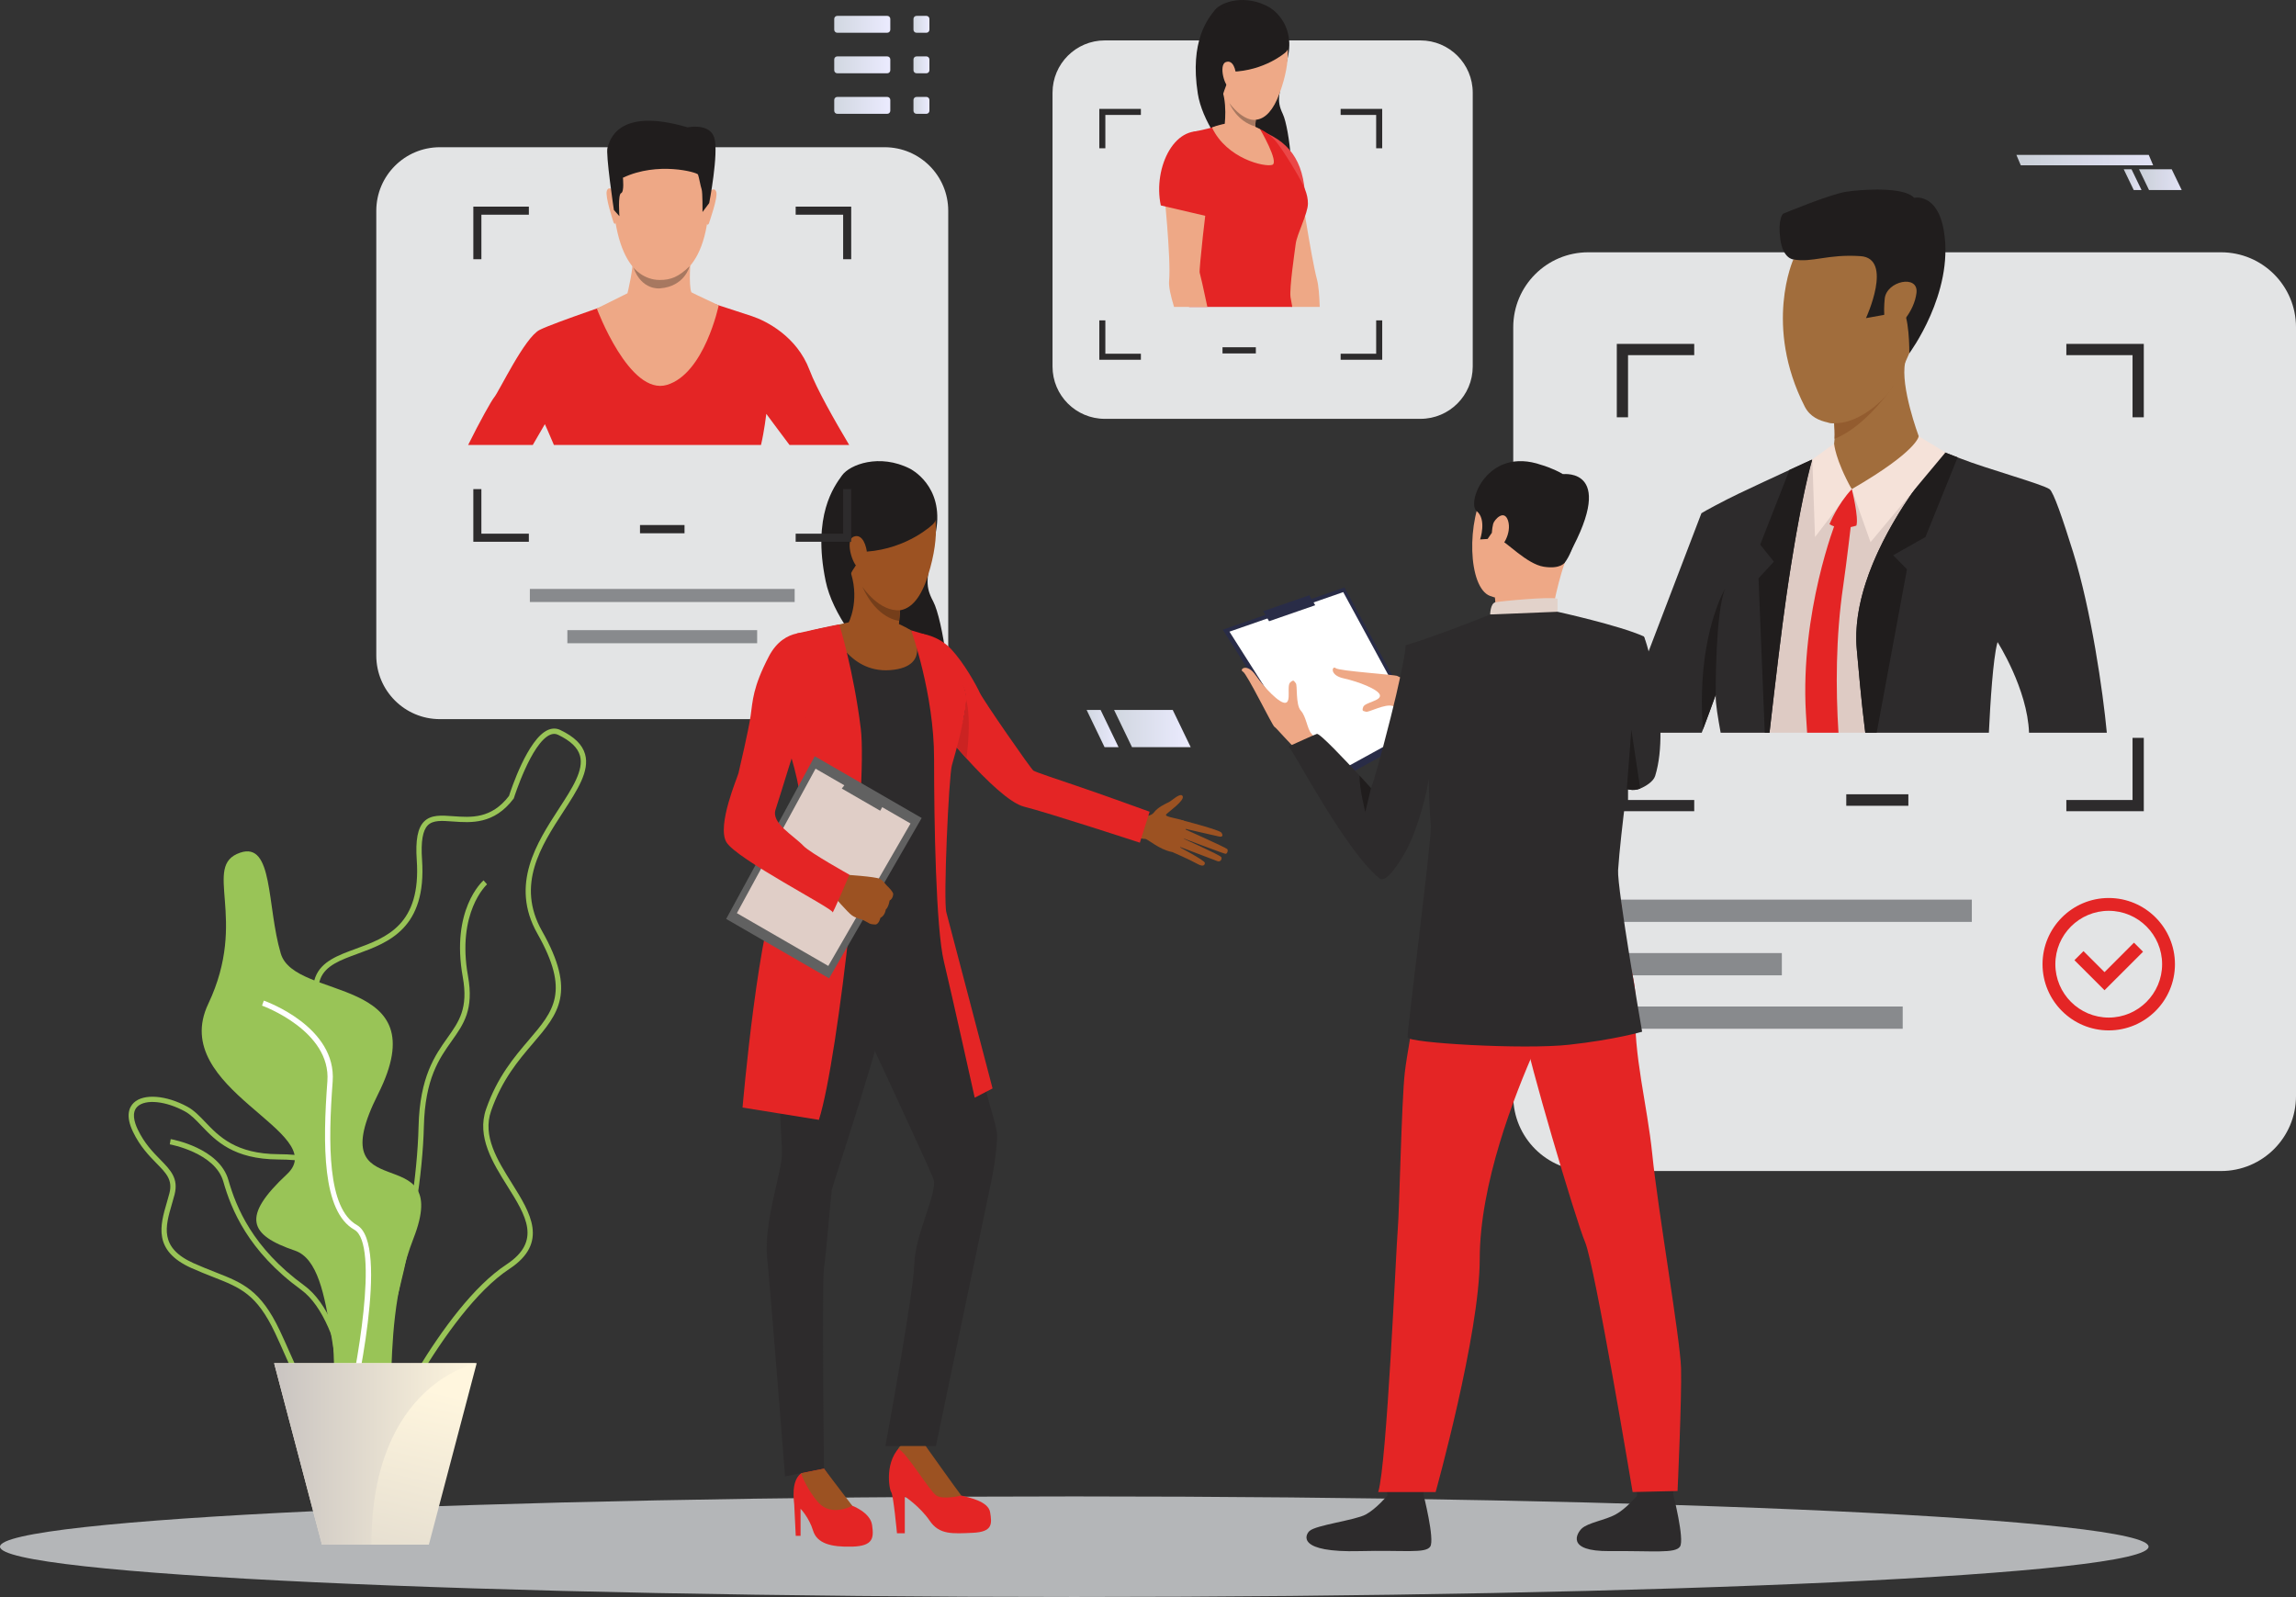 <?xml version="1.0" encoding="utf-8"?>
<!-- Generator: Adobe Illustrator 16.0.0, SVG Export Plug-In . SVG Version: 6.00 Build 0)  -->
<!DOCTYPE svg PUBLIC "-//W3C//DTD SVG 1.1//EN" "http://www.w3.org/Graphics/SVG/1.1/DTD/svg11.dtd">
<svg version="1.1" id="Layer_1" xmlns="http://www.w3.org/2000/svg" xmlns:xlink="http://www.w3.org/1999/xlink" x="0px" y="0px"
	 width="235.772px" height="164px" viewBox="0 0 235.772 164" enable-background="new 0 0 235.772 164" xml:space="preserve">
<rect x="0" y="0" width="235.772" height="164" fill="#333333" stroke="none"/>
<g>
	<g>
		<defs>
			<rect id="SVGID_1_" width="235.772" height="164"/>
		</defs>
		<clipPath id="SVGID_2_">
			<use xlink:href="#SVGID_1_"  overflow="visible"/>
		</clipPath>
		<g clip-path="url(#SVGID_2_)">
			<defs>
				<rect id="SVGID_3_" width="235.772" height="164"/>
			</defs>
			<clipPath id="SVGID_4_">
				<use xlink:href="#SVGID_3_"  overflow="visible"/>
			</clipPath>
			<path clip-path="url(#SVGID_4_)" fill="#E3E4E5" d="M90.839,73.852H45.173c-3.608,0-6.533-2.925-6.533-6.533V21.652
				c0-3.607,2.925-6.533,6.533-6.533h45.666c3.608,0,6.533,2.926,6.533,6.533v45.666C97.372,70.927,94.448,73.852,90.839,73.852"/>
			<rect x="54.411" y="60.48" clip-path="url(#SVGID_4_)" fill="#888A8D" width="27.191" height="1.343"/>
			<rect x="58.262" y="64.713" clip-path="url(#SVGID_4_)" fill="#888A8D" width="19.489" height="1.344"/>
			<path clip-path="url(#SVGID_4_)" fill="#E3E4E5" d="M228.077,120.257h-64.989c-4.251,0-7.696-3.445-7.696-7.695V33.604
				c0-4.25,3.445-7.695,7.696-7.695h64.989c4.25,0,7.695,3.445,7.695,7.695v78.958C235.772,116.812,232.327,120.257,228.077,120.257
				"/>
			<rect x="189.59" y="81.568" clip-path="url(#SVGID_4_)" fill="#2D2B2C" width="6.376" height="1.181"/>
			<rect x="165.387" y="92.387" clip-path="url(#SVGID_4_)" fill="#888A8D" width="37.097" height="2.286"/>
			<rect x="165.387" y="103.362" clip-path="url(#SVGID_4_)" fill="#888A8D" width="29.998" height="2.286"/>
			<rect x="165.387" y="97.875" clip-path="url(#SVGID_4_)" fill="#888A8D" width="17.587" height="2.285"/>
			<path clip-path="url(#SVGID_4_)" fill="#2D2B2C" d="M212.189,35.316v1.154h6.798v6.381h1.155v-7.535H212.189z M166.026,42.852
				h1.154v-6.381h6.798v-1.154h-7.952V42.852z M218.987,75.771v6.383h-6.798v1.154h7.953v-7.537H218.987z M167.18,75.771h-1.154
				v7.537h7.952v-1.154h-6.798V75.771z"/>
			<path clip-path="url(#SVGID_4_)" fill="#E42525" d="M216.542,105.816c-3.748,0-6.798-3.05-6.798-6.798
				c0-3.75,3.05-6.799,6.798-6.799c3.749,0,6.799,3.049,6.799,6.799C223.341,102.767,220.292,105.816,216.542,105.816
				 M216.542,93.535c-3.023,0-5.482,2.459-5.482,5.483c0,3.022,2.459,5.481,5.482,5.481s5.482-2.459,5.482-5.481
				C222.025,95.994,219.566,93.535,216.542,93.535"/>
			<polygon clip-path="url(#SVGID_4_)" fill="#E42525" points="216.109,101.693 213.02,98.605 213.951,97.675 216.109,99.833 
				219.134,96.807 220.065,97.737 			"/>
			<path clip-path="url(#SVGID_4_)" fill="#B4B6B8" d="M220.631,158.837c0,2.853-49.391,5.164-110.315,5.164
				C49.39,164.001,0,161.689,0,158.837c0-2.852,49.39-5.163,110.315-5.163C171.241,153.674,220.631,155.985,220.631,158.837"/>
			<rect x="50.458" y="17.315" clip-path="url(#SVGID_4_)" fill="#E3E4E5" width="39.587" height="33.966"/>
			<path clip-path="url(#SVGID_4_)" fill="#E42525" d="M83.127,37.992c-1.303-3.448-4.436-5.032-5.915-5.525
				c-0.526-0.175-1.467-0.482-2.458-0.803c-1.786-0.576-3.737-1.205-3.737-1.205h-6.161c0,0-2.133,0.716-4.401,1.51
				c0,0.002-0.002,0.002-0.002,0.002c-2.088,0.733-4.288,1.531-5.03,1.904c-1.549,0.773-4.154,6.302-4.681,6.936
				c-0.272,0.326-1.48,2.479-2.67,4.885h6.638c0.701-1.205,1.241-2.139,1.241-2.139s0.42,0.92,0.929,2.139h21.265
				c0.336-1.414,0.546-3.196,0.546-3.196s1.139,1.548,2.382,3.196h6.128C85.711,43.194,83.862,39.939,83.127,37.992"/>
			<path clip-path="url(#SVGID_4_)" fill="#EEA886" d="M68.672,13.529c0,0,4.817,0.758,4.084,8.296
				c-0.734,7.538-4.985,6.92-5.27,6.912c-0.284-0.007-4.269,0.138-4.58-9.065C62.907,19.672,62.771,12.867,68.672,13.529"/>
			<path clip-path="url(#SVGID_4_)" fill="#EEA886" d="M72.83,19.696c0,0,0.528-0.563,0.721,0.007
				c0.194,0.57-0.72,3.115-0.752,3.234c0,0-0.096,0.221-0.223,0.099S72.83,19.696,72.83,19.696"/>
			<path clip-path="url(#SVGID_4_)" fill="#EEA886" d="M63.037,19.601c0,0-0.516-0.573-0.721-0.007
				c-0.205,0.566,0.651,3.127,0.69,3.248c0,0,0.092,0.223,0.221,0.104S63.037,19.601,63.037,19.601"/>
			<path clip-path="url(#SVGID_4_)" fill="#201D1D" d="M72.828,20.852l-0.689,0.923c0,0,0.019-2.022-0.091-2.339
				c-0.111-0.316-0.28-1.285-0.373-1.514c-0.092-0.229-4.137-1.361-7.709,0.331c0,0,0.157,1.454-0.185,1.583
				c-0.342,0.13-0.175,2.367-0.175,2.367l-0.567-0.639c0,0-0.868-5.8-0.654-6.404c0.214-0.604,0.898-4.238,8.227-2.081
				c0,0,2.285-0.483,2.744,1.094C73.813,15.75,72.828,20.852,72.828,20.852"/>
			<path clip-path="url(#SVGID_4_)" fill="#EEA886" d="M71.616,30.324c-0.002-0.008-0.618-0.305-0.618-0.305
				c-0.3-0.67-0.077-3.502-0.077-3.502s-6.136-1.562-5.961-0.368c0.175,1.194-0.528,3.969-0.528,3.969l-3.148,1.563
				c0,0,3.354,9.005,7.208,7.844c3.855-1.162,5.31-8.168,5.31-8.168L71.616,30.324z"/>
			<path clip-path="url(#SVGID_4_)" fill="#A77860" d="M65.048,27.477c0,0,0.989,1.275,2.705,1.275c1.129,0,1.939-0.316,3.063-1.412
				c0,0-0.487,2.082-3.056,2.275C67.76,29.615,65.897,29.852,65.048,27.477"/>
			<path clip-path="url(#SVGID_4_)" fill="#201D1D" d="M93.446,48.133c0,0,3.54,1.73,2.665,6.441
				c-0.875,4.712-1.263,5.346-0.283,7.188c0.979,1.84,2.134,9.693,1.253,11.181c-0.881,1.488-10.907-6.54-12.297-13.276
				c-1.39-6.736,0.881-9.732,1.684-10.848C87.27,47.701,90.32,46.547,93.446,48.133"/>
			<path clip-path="url(#SVGID_4_)" fill="#E42525" d="M92.11,157.461h0.802v-3.784c0,0,1.574,1.049,2.562,2.5
				c0.987,1.45,2.345,1.326,4.413,1.234c2.067-0.093,1.975-0.926,1.79-2.099c-0.185-1.173-2.284-1.543-2.963-1.729
				c-0.679-0.185-2.22-2.84-2.715-3.486c-0.676-0.882-1.034-1.729-1.034-1.729s-0.386-1.573-2.299,0
				c-1.913,1.574-1.357,4.599-1.142,4.876S92.11,157.461,92.11,157.461"/>
			<path clip-path="url(#SVGID_4_)" fill="#9C5222" d="M96.152,153.584c0.709,0.463,2.562,0,2.562,0
				c-0.525-0.679-3.75-5.215-3.75-5.215c-1.959-1.142-2.734,0.43-2.734,0.43C93.03,149.043,95.442,153.121,96.152,153.584"/>
			<path clip-path="url(#SVGID_4_)" fill="#9C5222" d="M116.785,83.778c0,0,1.285,0.246,1.723-0.357
				c0.373-0.514,1.227-0.907,1.489-1.029c0.351-0.163,1.242-1.064,1.452-0.623c0.209,0.44-1.398,1.556-1.688,1.857
				c-0.29,0.301,1.576,0.435,1.898,0.728s-0.074,3.372-1.345,3.132c-1.271-0.239-2.469-1.334-2.701-1.332
				c-0.231,0.002-0.931-0.138-0.931-0.138L116.785,83.778z"/>
			<path clip-path="url(#SVGID_4_)" fill="#9C5222" d="M121.376,84.228c0,0,3.84,0.992,4.041,1.272s0.135,0.485-0.229,0.407
				c-0.363-0.077-3.738-0.851-3.738-0.851s4.348,1.938,4.563,2.132c0.126,0.113,0.021,0.518-0.177,0.494
				c-0.198-0.023-4.617-1.698-4.617-1.698s4.056,1.816,4.187,2.032c0.115,0.189-0.073,0.536-0.384,0.422
				c-0.31-0.114-4.171-1.588-4.171-1.588s2.87,1.508,2.873,1.756c0.002,0.151-0.071,0.506-0.8,0.093
				c-0.729-0.412-2.548-1.204-2.548-1.204L121.376,84.228z"/>
			<path clip-path="url(#SVGID_4_)" fill="#E42525" d="M81.714,157.719h0.494v-2.777c0,0,0.878,0.904,1.279,2.23
				c0.401,1.328,1.837,1.721,4.028,1.659s2.222-0.927,2.037-2.223s-2.037-1.975-2.037-1.975c-0.833-0.741-2.901-3.812-2.901-3.812
				s-1.327-0.354-2.368,0.486c-1.041,0.841-0.717,2.738-0.687,3.232C81.59,155.034,81.714,157.719,81.714,157.719"/>
			<path clip-path="url(#SVGID_4_)" fill="#2D2B2C" d="M83.226,91.56c0,0-2.61,3.395-3.319,7.421
				c-0.708,4.027,0.418,17.543,0.388,19.533c-0.031,1.99-1.882,6.943-1.512,10.693c0.371,3.749,1.832,22.409,1.832,22.409l4-0.794
				c0,0-0.231-19.024,0-20.598c0.232-1.574,0.696-7.311,0.789-7.958c0.093-0.648,5.877-17.665,5.877-20.567
				C91.28,98.795,89.521,86.822,83.226,91.56"/>
			<path clip-path="url(#SVGID_4_)" fill="#2D2B2C" d="M96.34,92.886c0,0,4.29,16.37,4.799,18.639
				c0.509,2.268,1.247,4.139,1.247,5.102c0,2.234-0.831,5.822-0.831,5.822l-5.447,26.051h-5.188c0,0,2.89-15.629,2.968-18.685
				c0.078-3.063,2.435-7.413,1.973-8.708c-0.463-1.297-7.453-16.247-7.453-16.247S83.118,88.134,96.34,92.886"/>
			<path clip-path="url(#SVGID_4_)" fill="#9C5222" d="M87.515,154.633l-2.901-3.811l-2.368,0.486c0,0,0.637,1.705,1.788,2.988
				C85.398,155.817,87.515,154.633,87.515,154.633"/>
			<path clip-path="url(#SVGID_4_)" fill="#E42525" d="M94.569,65.066c0,0,1.769,0.167,3.105,1.599
				c1.336,1.433,2.59,3.715,2.94,4.479c0.351,0.764,5.256,7.84,5.51,7.999c0.255,0.158,2.721,0.982,4.354,1.533
				c2.521,0.848,7.576,2.685,7.576,2.685l-1.004,3.179c0,0-9.504-3.11-11.884-3.697c-2.91-0.716-9.611-9.313-9.611-9.313
				S90.56,67.676,94.569,65.066"/>
			<path clip-path="url(#SVGID_4_)" fill="#2D2B2C" d="M91.483,63.826c0,0,2.291,1.082,3.086,1.24
				c0.796,0.159,3.881,4.168,4.422,5.631c0.541,1.465,0,3.659-1.113,6.236s-0.064,3.437-0.573,6.013
				c-0.509,2.577-0.345,12.218-0.25,13.65c0.095,1.431-14.892,3.602-17.851,0.993c0,0,2.003-8.689,4.375-11.169
				c0.513-0.536,0.458-4.11,0.108-5.001c-0.35-0.891-4.295-7.541-4.295-7.541s-0.29-6.744,1.432-8.08
				c1.496-1.162,5.571-1.576,6.303-1.83C87.859,63.715,89.988,63.604,91.483,63.826"/>
			<path clip-path="url(#SVGID_4_)" fill="#9C5222" d="M92.577,61.183c0,0-0.068,0.631-0.147,1.483
				c-0.03,0.337-0.063,0.709-0.094,1.09c-0.091,1.143-0.165,2.369-0.12,2.998c0,0-2.381,2.385-5.088-2.784
				c0,0,1.139-2.132,0.281-5.034C86.552,56.031,92.577,61.183,92.577,61.183"/>
			<path clip-path="url(#SVGID_4_)" fill="#CB2322" d="M99.239,77.885c0,0,0.573-3.813-0.037-6.129c0,0,0,1.992-1.092,4.822
				L99.239,77.885z"/>
			<path clip-path="url(#SVGID_4_)" fill="#9C5222" d="M85.298,64.336c0,0,1.638,4.836,6.133,4.48
				c4.495-0.355,2.131-4.084,2.131-4.084s-1.121-0.643-1.436-0.703c-0.315-0.061-4.97-0.119-4.97-0.119L85.298,64.336z"/>
			<path clip-path="url(#SVGID_4_)" fill="#E42525" d="M93.563,64.732c0,0,2.355,6.514,2.355,13.152
				c0,6.638,0.189,17.451,1.011,20.865c0.822,3.415,3.162,13.976,3.162,13.976l1.833-0.948c0,0-4.41-16.854-4.742-18.07
				c-0.333-1.215,0.253-14.054,0.569-15.129c0.316-1.075,1.661-5.86,1.452-7.188c-0.264-1.673-1.829-4.149-4.359-6.278
				L93.563,64.732z"/>
			<path clip-path="url(#SVGID_4_)" fill="#E42525" d="M86.187,64.133c0,0,1.463,4.686,2.205,10.688
				c0.741,6.001-2.276,33.858-4.3,40.182l-7.841-1.265c0,0,1.688-19.69,3.979-23.274c2.292-3.583,3.02-6.754,0.547-14.232
				c-2.474-7.48,1.084-11.184,1.084-11.184S85.5,64.21,86.187,64.133"/>
			<polygon clip-path="url(#SVGID_4_)" fill="#616161" points="94.646,84.004 85.139,100.472 74.569,94.369 83.664,77.663 			"/>
			<polygon clip-path="url(#SVGID_4_)" fill="#E0CEC7" points="93.5,84.57 85.057,99.196 75.669,93.776 83.747,78.939 			"/>
			<polygon clip-path="url(#SVGID_4_)" fill="#616161" points="90.385,83.257 90.978,82.23 87.183,80.039 86.442,80.98 			"/>
			<path clip-path="url(#SVGID_4_)" fill="#9C5222" d="M89.932,94.941c0,0-0.432,0.002-0.622-0.09c0,0-0.332-0.193-0.577-0.315
				c-0.077-0.039-0.146-0.07-0.192-0.086c-0.194-0.067-0.64-0.157-1.06-0.449c-0.42-0.291-1.909-2.015-1.909-2.015l0.703-1.069
				l0.516-1.095c0,0,3.126,0.201,3.549,0.428c0.042,0.022,0.081,0.046,0.117,0.071c0.339,0.227,0.497,0.538,0.662,0.676
				c0.061,0.052,0.624,0.604,0.604,0.839c-0.027,0.325-0.178,0.541-0.375,0.648c0,0-0.081,0.636-0.394,0.933
				c0,0-0.056,0.589-0.551,0.847C90.403,94.264,90.28,94.855,89.932,94.941"/>
			<path clip-path="url(#SVGID_4_)" fill="#E42525" d="M83.489,65.066c0,0-2.887-0.826-4.542,2.354
				c-1.654,3.182-1.646,4.539-1.867,6.093c-0.208,1.467-1.151,5.472-1.247,5.885c-0.095,0.414-2.23,5.347-1.251,7.07
				c0.984,1.732,10.978,6.832,10.914,7.215c-0.064,0.382,1.73-3.856,1.73-3.856s-4.044-2.254-4.706-2.947
				c-1.076-1.128-3.345-2.342-2.878-3.741c0.547-1.642,2.193-7.184,2.574-7.995C82.599,74.332,85.923,66.101,83.489,65.066"/>
			<path clip-path="url(#SVGID_4_)" fill="#9C5222" d="M92.932,48.654c0,0,5.14,1.615,2.35,10.486
				c-2.791,8.871-9.811-1.027-9.076-6.433C86.94,47.304,92.932,48.654,92.932,48.654"/>
			<path clip-path="url(#SVGID_4_)" fill="#201D1D" d="M95.808,53.83c0,0-2.555,2.507-6.829,2.82c0,0-1.642,1.926-1.769,2.682
				c0,0-3.813-6.5,0.875-10.396S97.531,52.225,95.808,53.83"/>
			<path clip-path="url(#SVGID_4_)" fill="#9C5222" d="M89.03,56.827c-0.033-0.646-0.431-2.115-1.39-1.704
				c-0.959,0.412,0.059,3.403,0.695,3.219C88.335,58.342,89.109,58.354,89.03,56.827"/>
			<path clip-path="url(#SVGID_4_)" fill="#753E1A" d="M92.429,62.666c-0.03,0.337-0.063,0.709-0.094,1.09
				c0,0-2.269-0.135-3.785-3.51C88.649,60.395,90.311,62.836,92.429,62.666"/>
			<path clip-path="url(#SVGID_4_)" fill="#99C457" d="M36.144,143.786c3.296-2.318,7.153-18.471,7.383-28.093
				c0.118-4.929,1.575-6.981,2.86-8.793c1.229-1.731,2.29-3.228,1.672-6.661c-1.181-6.562,1.924-9.395,1.956-9.422l-0.36-0.41
				c-0.138,0.121-3.373,3.042-2.133,9.929c0.578,3.208-0.375,4.551-1.58,6.249c-1.265,1.782-2.838,4.001-2.96,9.096
				c-0.247,10.325-4.19,25.576-7.152,27.659L36.144,143.786z"/>
			<path clip-path="url(#SVGID_4_)" fill="#99C457" d="M29.235,139.074c-0.311-0.705-0.633-1.435-0.997-2.204
				c-1.883-3.974-3.551-4.629-6.314-5.713c-0.676-0.265-1.44-0.566-2.281-0.942c-3.958-1.779-3.192-4.401-2.515-6.714
				c0.094-0.324,0.189-0.646,0.271-0.966c0.348-1.36-0.321-2.042-1.333-3.075c-0.752-0.768-1.689-1.724-2.411-3.232
				c-0.79-1.652-0.387-2.537,0.09-2.989c1.004-0.952,3.319-0.776,5.505,0.417c0.679,0.371,1.238,0.956,1.831,1.576
				c1.393,1.459,3.127,3.275,7.514,3.296c2.501,0.012,3.871,0.357,4.581,1.154c0.805,0.905,0.654,2.259,0.443,4.134
				c-0.073,0.648-0.155,1.383-0.205,2.178c-0.298,4.737,2.498,8.155,2.526,8.188c1.671,1.99,3.729,6.117,2.841,8.658
				c-0.372,1.064-1.206,1.735-2.475,1.992c-0.506,0.103-0.969,0.151-1.394,0.151C31.842,144.983,30.719,142.438,29.235,139.074
				 M18.988,114.134c-1.952-1.066-4.045-1.281-4.869-0.5c-0.626,0.594-0.331,1.61,0.027,2.358c0.683,1.427,1.546,2.309,2.308,3.086
				c1.06,1.081,1.896,1.935,1.472,3.593c-0.083,0.325-0.179,0.653-0.275,0.982c-0.673,2.304-1.31,4.479,2.215,6.063
				c0.828,0.372,1.586,0.67,2.256,0.933c2.79,1.095,4.632,1.818,6.607,5.987c0.368,0.776,0.691,1.509,1.004,2.218
				c1.705,3.864,2.734,6.197,6.462,5.443c1.068-0.217,1.765-0.767,2.069-1.638c0.783-2.239-1.091-6.159-2.745-8.128
				c-0.121-0.146-2.964-3.612-2.652-8.573c0.051-0.808,0.134-1.549,0.207-2.204c0.194-1.734,0.335-2.988-0.309-3.711
				c-0.588-0.661-1.876-0.961-4.176-0.972c-4.618-0.021-6.441-1.931-7.906-3.464C20.099,114.994,19.593,114.464,18.988,114.134"/>
			<path clip-path="url(#SVGID_4_)" fill="#99C457" d="M36.245,148.13l0.544-0.028c-0.026-0.512-0.713-12.566-5.554-16.094
				c-5.31-3.871-6.984-8.031-7.781-10.823c-0.939-3.29-5.722-4.169-5.925-4.205l-0.095,0.537c0.046,0.008,4.649,0.856,5.496,3.818
				c0.819,2.869,2.539,7.143,7.984,11.112C35.547,135.824,36.239,148.007,36.245,148.13"/>
			<path clip-path="url(#SVGID_4_)" fill="#99C457" d="M35.324,150.841c-1.139-0.566-1.098-2.848-1.036-6.299
				c0.079-4.362,0.188-10.336-2.096-15.83c-2.426-5.837-0.262-7.543,1.83-9.193c2.343-1.847,4.557-3.593,0.309-11.47
				c-1.951-3.618-2.57-6.065-1.949-7.702c0.614-1.617,2.335-2.247,4.159-2.914c3.147-1.152,6.714-2.458,6.254-9.118
				c-0.142-2.042,0.099-3.298,0.755-3.951c0.714-0.711,1.765-0.634,2.982-0.545c1.839,0.135,3.922,0.287,5.737-2.081
				c0.189-0.592,1.924-5.872,4-6.777c0.436-0.189,0.863-0.187,1.27,0.007c1.433,0.686,2.265,1.498,2.542,2.485
				c0.483,1.716-0.774,3.651-2.229,5.894c-2.288,3.522-4.88,7.515-2.191,12.266c3.555,6.281,1.677,8.479-0.922,11.522
				c-1.489,1.743-3.177,3.719-4.306,6.941c-0.907,2.592,0.641,5.063,2.138,7.452c1.878,2.998,3.82,6.098-0.269,8.787
				c-6.759,4.447-13.435,18.964-13.501,19.11l-0.028,0.06l-0.052,0.041c-1.245,0.977-2.151,1.442-2.834,1.442
				C35.678,150.968,35.492,150.925,35.324,150.841 M52.001,129.859c3.644-2.397,2.004-5.014,0.107-8.043
				c-1.493-2.383-3.185-5.082-2.19-7.922c1.162-3.318,2.885-5.335,4.405-7.115c2.547-2.98,4.229-4.95,0.862-10.899
				c-2.853-5.039-0.046-9.359,2.208-12.832c1.384-2.13,2.579-3.97,2.163-5.448c-0.233-0.826-0.97-1.527-2.252-2.141
				c-0.261-0.125-0.528-0.125-0.817,0.001c-1.926,0.839-3.694,6.43-3.711,6.486l-0.014,0.045l-0.029,0.038
				c-2,2.643-4.351,2.471-6.24,2.333c-1.129-0.083-2.02-0.148-2.558,0.387c-0.529,0.527-0.724,1.682-0.596,3.527
				c0.489,7.07-3.447,8.511-6.61,9.668c-1.777,0.65-3.312,1.212-3.837,2.597c-0.561,1.477,0.049,3.78,1.92,7.249
				c4.464,8.281,1.965,10.252-0.451,12.157c-2.021,1.595-3.932,3.101-1.664,8.555c2.327,5.601,2.218,11.64,2.138,16.05
				c-0.055,3.011-0.098,5.388,0.733,5.801c0.486,0.242,1.417-0.166,2.765-1.216C38.872,147.963,45.265,134.291,52.001,129.859"/>
			<path clip-path="url(#SVGID_4_)" fill="#99C457" d="M24.654,87.568c3.44-1.18,2.725,5.451,4.179,10.357
				c1.453,4.905,16.171,2.14,9.993,14.425c-6.178,12.285,7.813,4.108,3.634,14.829s-0.364,22.187-4.906,19.27
				c-4.543-2.917-2.552-16.416-7.277-18.021c-4.724-1.604-5.495-3.475-0.817-7.836c4.677-4.36-12.256-8.689-8.077-17.496
				C25.563,94.292,20.68,88.932,24.654,87.568"/>
			<path clip-path="url(#SVGID_4_)" fill="#FFFFFF" d="M35.971,145.745c0.433-1.836,4.127-17.986,0.68-19.938
				c-3.038-1.721-2.963-8.413-2.49-14.732c0.42-5.595-6.765-8.209-7.071-8.318l-0.182,0.514c0.071,0.026,7.099,2.586,6.71,7.765
				c-0.487,6.489-0.539,13.376,2.764,15.247c2.618,1.482,0.208,14.462-0.942,19.339L35.971,145.745z"/>
		</g>
		<g clip-path="url(#SVGID_2_)">
			<defs>
				<polygon id="SVGID_5_" points="28.151,139.994 33.063,158.629 44.04,158.629 48.951,139.994 				"/>
			</defs>
			<clipPath id="SVGID_6_">
				<use xlink:href="#SVGID_5_"  overflow="visible"/>
			</clipPath>
			
				<linearGradient id="SVGID_7_" gradientUnits="userSpaceOnUse" x1="-178.556" y1="162.647" x2="-178.159" y2="162.647" gradientTransform="matrix(21.315 -91.887 -91.887 -21.315 18782.842 -12761.874)">
				<stop  offset="0" style="stop-color:#C9C4C1"/>
				<stop  offset="1" style="stop-color:#FFF6DE"/>
			</linearGradient>
			<polygon clip-path="url(#SVGID_6_)" fill="url(#SVGID_7_)" points="24.049,157.677 29.213,135.415 53.053,140.945 
				47.889,163.208 			"/>
		</g>
		<g clip-path="url(#SVGID_2_)">
			<defs>
				<path id="SVGID_8_" d="M28.151,139.994l4.912,18.635h5.075c0-16.604,10.813-18.635,10.813-18.635H28.151z"/>
			</defs>
			<clipPath id="SVGID_9_">
				<use xlink:href="#SVGID_8_"  overflow="visible"/>
			</clipPath>
			
				<linearGradient id="SVGID_10_" gradientUnits="userSpaceOnUse" x1="-176.492" y1="163.574" x2="-176.095" y2="163.574" gradientTransform="matrix(52.399 0 0 -52.399 9276.185 8720.496)">
				<stop  offset="0" style="stop-color:#C9C4C1"/>
				<stop  offset="1" style="stop-color:#FFF6DE"/>
			</linearGradient>
			<rect x="28.151" y="139.994" clip-path="url(#SVGID_9_)" fill="url(#SVGID_10_)" width="20.8" height="18.635"/>
		</g>
		<g clip-path="url(#SVGID_2_)">
			<defs>
				<rect id="SVGID_11_" width="235.772" height="164"/>
			</defs>
			<clipPath id="SVGID_12_">
				<use xlink:href="#SVGID_11_"  overflow="visible"/>
			</clipPath>
			<path clip-path="url(#SVGID_12_)" fill="#E3E4E5" d="M145.862,43.012h-32.409c-2.966,0-5.371-2.404-5.371-5.371V9.52
				c0-2.966,2.404-5.37,5.371-5.37h32.409c2.966,0,5.37,2.404,5.37,5.37v28.121C151.232,40.607,148.828,43.012,145.862,43.012"/>
			<rect x="125.537" y="35.662" clip-path="url(#SVGID_12_)" fill="#2D2B2C" width="3.423" height="0.634"/>
			<path clip-path="url(#SVGID_12_)" fill="#201D1D" d="M130.342,0.746c0,0,2.758,1.514,1.882,5.236
				c-0.875,3.724-1.208,4.215-0.497,5.72c0.712,1.505,1.337,7.81,0.578,8.962c-0.759,1.154-8.45-5.625-9.305-11.049
				c-0.854-5.423,1.069-7.727,1.752-8.586C125.434,0.17,127.911-0.637,130.342,0.746"/>
			<path clip-path="url(#SVGID_12_)" fill="#EEA886" d="M135.52,31.518h-2.952c-0.143-1.456-0.274-2.471-0.248-2.62
				c0.044-0.247-2.938-8.067-3.216-8.714c-0.28-0.645-1.373-2.379-1.516-4.012c-0.145-1.633,1.985-2.293,1.985-2.293
				c2.875,0.515,3.849,4.491,3.849,4.491s1.207,8.063,1.817,10.333C135.397,29.285,135.482,30.313,135.52,31.518"/>
			<path clip-path="url(#SVGID_12_)" fill="#EB4747" d="M134.034,20.313l-4.396,1.854c0,0-4.041-10.027-0.653-8.908
				C132.361,14.374,133.879,16.473,134.034,20.313"/>
			<path clip-path="url(#SVGID_12_)" fill="#E42525" d="M133.055,25.033c-0.128,0.996-0.654,4.522-0.536,5.475
				c0.02,0.157,0.085,0.519,0.183,1.01h-10.601c0.282-1.006,0.538-1.896,0.693-2.416c0.516-1.707,0.022-2.164-0.238-3.529
				c-0.101-0.535-0.457-1.551-0.845-2.697c-0.131-0.384-0.265-0.783-0.393-1.184c-0.466-1.446-0.683-2.924-0.816-3.783
				c-0.64-4.078,2.497-4.471,2.497-4.471c1.165-0.215,3.201-0.844,3.201-0.844l3.188,0.663c0,0,0.304,0.114,0.747,0.44
				c0,0,0.001,0,0.001,0.002c0.214,0.158,0.459,0.363,0.718,0.629c0.349,0.358,1.042,1.383,1.734,2.508
				c0.211,0.346,0.425,0.699,0.625,1.048c0.648,1.122,1.109,2.028,1.095,3.048C134.296,21.937,133.183,24.037,133.055,25.033"/>
			<path clip-path="url(#SVGID_12_)" fill="#EEA886" d="M129.389,13.258c0,0,1.998,3.415,1.255,3.67
				c-0.742,0.254-4.658-0.607-6.188-3.833C124.457,13.095,127.027,11.926,129.389,13.258"/>
			<path clip-path="url(#SVGID_12_)" fill="#EEA886" d="M129.104,14.817c0,0-1.774,0.751-3.382-1.722c0,0,0.432-2.807-0.481-4.43
				c-0.912-1.624,3.99,1.945,3.99,1.945s-0.079,0.336-0.161,0.829c-0.042,0.253-0.086,0.548-0.118,0.859
				c-0.028,0.26-0.049,0.534-0.059,0.806C128.873,13.736,128.917,14.363,129.104,14.817"/>
			<path clip-path="url(#SVGID_12_)" fill="#393D63" d="M124.697,18.642c-0.364,1.879-2.986,4.233-2.986,4.233
				c-0.13-0.385-0.264-0.783-0.392-1.184C123.127,20.537,124.697,18.642,124.697,18.642"/>
			<path clip-path="url(#SVGID_12_)" fill="#EEA886" d="M124.04,20.137c-0.166,0.686-0.93,7.621-0.848,7.857
				c0.049,0.137,0.42,1.74,0.79,3.523h-3.422c-0.351-1.149-0.558-2.104-0.508-2.643c0.219-2.34-0.575-9.799-0.575-9.799
				s-0.709-4.511,3.034-5.074c0,0,2.212,0.29,2.346,1.924C124.991,17.561,124.206,19.454,124.04,20.137"/>
			<path clip-path="url(#SVGID_12_)" fill="#E42525" d="M119.202,21.096l4.646,1.085c0,0,3.686-7.155,0.366-8.462
				C120.715,12.342,118.363,17.191,119.202,21.096"/>
			<path clip-path="url(#SVGID_12_)" fill="#EEA987" d="M129.914,1.143c0,0,4.037,1.482,1.479,8.449
				c-2.56,6.968-7.784-1.189-6.994-5.471C125.186-0.16,129.914,1.143,129.914,1.143"/>
			<path clip-path="url(#SVGID_12_)" fill="#201D1D" d="M132.011,5.378c0,0-2.131,1.902-5.552,1.991c0,0-0.799,1.948-0.928,2.547
				c0,0-3.379-5.802,0.506-8.732C129.922-1.746,133.445,4.162,132.011,5.378"/>
			<path clip-path="url(#SVGID_12_)" fill="#EEA987" d="M126.922,7.787c-0.002-0.517-0.265-1.702-1.045-1.411
				c-0.78,0.292-0.081,2.716,0.433,2.593C126.31,8.969,126.926,9.008,126.922,7.787"/>
			<path clip-path="url(#SVGID_12_)" fill="#A77860" d="M128.898,12.986c-1.897-0.525-2.631-2.333-2.653-2.394
				c1.543,1.993,2.707,1.708,2.707,1.708C128.923,12.561,128.921,12.723,128.898,12.986"/>
			<path clip-path="url(#SVGID_12_)" fill="#2D2B2C" d="M137.667,11.182v0.621h3.649v3.424h0.62v-4.045H137.667z M112.886,15.227
				h0.62v-3.424h3.649v-0.621h-4.269V15.227z M141.317,32.9v3.426h-3.649v0.619h4.27V32.9H141.317z M113.506,32.9h-0.62v4.045h4.269
				v-0.619h-3.649V32.9z"/>
			<rect x="65.721" y="53.918" clip-path="url(#SVGID_12_)" fill="#2D2B2C" width="4.571" height="0.846"/>
			<path clip-path="url(#SVGID_12_)" fill="#2D2B2C" d="M81.706,21.221v0.828h4.875v4.574h0.828v-5.402H81.706z M48.605,26.623
				h0.828v-4.574h4.875v-0.828h-5.702V26.623z M86.58,50.229v4.576h-4.875v0.828h5.702v-5.404H86.58z M49.433,50.229h-0.828v5.404
				h5.702v-0.828h-4.875V50.229z"/>
			<path clip-path="url(#SVGID_12_)" fill="#DECBC4" d="M216.229,75.243h-3.866c-0.071-0.155-0.128-0.289-0.176-0.397
				c-1.147-2.709-7.06-8.921-7.06-8.921v0.015c0,0-0.004,0.002-0.004,0.006v0.007c-0.003,0.01-0.007,0.017-0.01,0.026
				c-0.004,0.014-0.007,0.03-0.014,0.051c-0.003,0.01-0.007,0.023-0.007,0.033c-0.003,0.01-0.007,0.018-0.01,0.027
				c-0.242,0.905-1.434,5.414-2.029,9.153H176.89c-0.061-0.347-0.131-0.677-0.212-0.983c-0.239-0.928-0.4-1.847-0.505-2.705
				c-0.003-0.043-0.01-0.084-0.014-0.127c-0.021-0.158-0.037-0.316-0.051-0.473c-0.225-2.348-0.057-4.148-0.044-4.33
				c-0.073,0.158-0.602,2.096-1.295,4.489c-0.381,1.312-0.811,2.763-1.238,4.129h-6.179l7.753-22.368
				c0.172-0.135,2.185-1.107,3.652-1.807c1.497-0.714,3.304-1.761,4.936-2.656c0.835-0.457,1.623-0.871,2.306-1.184l0.104-0.047
				v-0.004c1.127-0.515,1.878-0.854,1.878-0.854h0.003c0.027-0.003,0.205-0.021,0.488-0.048c1.574-0.15,6.461-0.608,8.097-0.703
				c0.135-0.01,0.249-0.014,0.336-0.017c0.074-0.003,0.132-0.003,0.165,0c0.205,0.014,1.215,0.364,2.537,0.868
				c0.051,0.017,0.102,0.037,0.151,0.057c0.064,0.024,0.125,0.048,0.189,0.071c0.114,0.044,0.231,0.087,0.35,0.135
				c0.235,0.095,0.481,0.188,0.727,0.286c0.085,0.033,0.172,0.066,0.259,0.101c2.648,1.05,5.685,2.353,6.404,2.87
				c0.479,0.34,1.962,3.137,3.682,6.596C213.22,62.469,215.485,71.023,216.229,75.243"/>
			<path clip-path="url(#SVGID_12_)" fill="#A16D3C" d="M197.029,44.795c-0.07,3.518-6.88,5.441-6.88,5.441
				s-2.848-3.571-2.168-3.913c0.268-0.134,0.376-0.667,0.409-1.265c0.03-0.569-0.005-1.197-0.039-1.596
				c-0.021-0.248-0.039-0.408-0.039-0.408s0.973-1.027,2.211-2.25c2.163-2.139,5.136-4.879,5.142-3.789
				c0,0.059-0.009,0.127-0.025,0.207C195.116,39.676,197.029,44.795,197.029,44.795"/>
			<path clip-path="url(#SVGID_12_)" fill="#935C2F" d="M194.406,39.643L194.406,39.643c-0.014,0.021-0.303,0.453-0.796,1.073
				c-1.045,1.315-3.01,3.475-5.22,4.343c0.03-0.569-0.005-1.197-0.039-1.596c-0.226-0.006-0.452-0.031-0.676-0.081
				c0.605-1.058,1.48-2.168,1.48-2.168l1.367-0.409L194.406,39.643z"/>
			<path clip-path="url(#SVGID_12_)" fill="#A16D3C" d="M195.713,37.064c-0.589,1.281-1.148,2.209-1.308,2.578l0,0
				c-0.104,0.24-0.385,0.631-0.796,1.072c-1.122,1.21-3.208,2.805-5.259,2.748c-0.226-0.006-0.452-0.031-0.676-0.081
				c-0.828-0.181-1.806-0.566-2.344-1.619c-4.248-8.317-1.173-15.12-1.173-15.12s11.616-3.284,13.434,0.213
				C198.868,29.309,197.097,34.053,195.713,37.064"/>
			<path clip-path="url(#SVGID_12_)" fill="#201D1D" d="M184.159,26.643c0,0-1.079-0.059-1.346-2.104
				c-0.264-2.021,0.27-2.581,0.27-2.581s4.796-2.008,6.518-2.269c1.723-0.261,5.957-0.512,6.95,0.624c0,0,2.411-0.561,3.068,3.443
				c1.042,6.352-3.552,12.519-3.552,12.519s0.039-4.149-0.876-4.7c-0.915-0.549-1.705,0.758-1.705,0.758l-1.872,0.336
				c0,0,2.843-6.139-0.567-6.366S186.111,26.999,184.159,26.643"/>
			<path clip-path="url(#SVGID_12_)" fill="#A16D3C" d="M193.538,30.679c0.178-1.828,3.483-2.526,3.263-0.61
				c-0.222,1.916-1.85,3.758-2.602,3.692C193.447,33.696,193.402,32.072,193.538,30.679"/>
			<path clip-path="url(#SVGID_12_)" fill="#2D2B2C" d="M212.887,56.711c-1.077-3.449-2.009-6.178-2.423-6.475
				c-0.724-0.518-6.458-2.096-9.18-3.163c-0.088-0.034-0.175-0.067-0.26-0.101c-0.245-0.098-0.491-0.192-0.727-0.286
				c-0.118-0.048-0.235-0.091-0.35-0.136c-0.064-0.022-0.125-0.046-0.189-0.069c-0.05-0.021-0.101-0.04-0.151-0.058
				c-0.003,0.004-0.006,0.01-0.013,0.014c-0.243,0.272-1.501,1.703-3.006,3.843c-2.813,3.998-6.478,10.476-5.915,16.456
				c0.181,1.918,0.403,4.674,0.776,7.766c0.027,0.246,0.058,0.492,0.092,0.742h12.692c0.155-3.238,0.432-7.502,0.849-9.154
				c0.004-0.01,0.007-0.017,0.01-0.027c0-0.01,0.004-0.023,0.007-0.033c0.004-0.017,0.01-0.033,0.014-0.051
				c0.003-0.01,0.007-0.016,0.01-0.026v-0.007c0-0.004,0.004-0.007,0.004-0.007s3.072,4.802,3.23,9.306h7.988
				C215.957,71.061,214.735,62.631,212.887,56.711"/>
			<path clip-path="url(#SVGID_12_)" fill="#2D2B2C" d="M186.053,47.269c0,0-0.959,3.19-2.197,11.155v0.004
				c-0.044,0.266-0.084,0.538-0.128,0.817c-0.003,0.03-0.01,0.063-0.014,0.098c-0.03,0.182-0.057,0.37-0.084,0.559
				c-0.003,0.023-0.007,0.044-0.01,0.067c-0.021,0.125-0.041,0.252-0.058,0.383c-0.047,0.314-0.095,0.637-0.141,0.963
				c-0.465,3.251-1.084,8.417-1.713,13.93h-5.018c-0.272-1.532-0.528-2.926-0.508-3.881c-0.011,0.02-0.018,0.044-0.024,0.064
				c-0.4,1.109-0.841,2.318-1.288,3.492c-0.041,0.107-0.081,0.216-0.122,0.324h-8.648l8.615-22.537
				c0.172-0.135,2.39-1.33,3.856-2.026c1.531-0.729,3.466-1.629,5.183-2.419c0.82-0.381,1.592-0.734,2.244-1.033L186.053,47.269z"/>
			<path clip-path="url(#SVGID_12_)" fill="#201D1D" d="M197.72,55.15l-3.314,1.871l1.417,1.443l-3.109,16.778h-1.171
				c-0.431-3.393-0.677-6.438-0.868-8.507c-0.865-9.248,8.362-19.677,8.934-20.313c0.444,0.168,0.922,0.354,1.417,0.549
				L197.72,55.15z"/>
			<path clip-path="url(#SVGID_12_)" fill="#201D1D" d="M186.104,47.182c0,0-1.238,4.041-2.679,14.133
				c-0.465,3.248-1.087,8.417-1.717,13.929h-0.487l-0.643-15.853l1.578-1.711l-1.403-1.752l3.002-7.666
				c0.821-0.381,1.591-0.734,2.244-1.033L186.104,47.182z"/>
			<path clip-path="url(#SVGID_12_)" fill="#F5E2D9" d="M199.776,46.463l-2.747-1.668c0,0-0.077,1.507-6.88,5.441l1.932,5.441
				L199.776,46.463z"/>
			<path clip-path="url(#SVGID_12_)" fill="#F5E2D9" d="M188.34,45.555c0,0,0.106,1.625,1.809,4.682l-3.77,4.915l-0.275-7.972
				L188.34,45.555z"/>
			<path clip-path="url(#SVGID_12_)" fill="#E42525" d="M190.16,50.236c0,0,0.73,2.922,0.468,3.741c0,0-1.607,0.584-2.762-0.146
				C187.866,53.831,188.684,51.785,190.16,50.236"/>
			<path clip-path="url(#SVGID_12_)" fill="#E42525" d="M189.274,60.174c-0.771,5.25-0.771,10.561-0.484,15.069h-3.221
				c-0.044-0.636-0.084-1.3-0.124-1.992c-0.6-10.396,3.076-19.683,3.076-19.683l1.638-0.411
				C190.159,53.157,189.63,57.751,189.274,60.174"/>
			<path clip-path="url(#SVGID_12_)" fill="#201D1D" d="M176.288,66.651c-0.123,2.494-0.105,4.71-0.105,4.71v0.001
				c0,0.013-0.003,0.079-0.008,0.19c-0.005-0.042-0.011-0.083-0.016-0.125c-0.399,1.11-0.842,2.318-1.287,3.492
				c-0.104-1.361-0.131-2.631-0.1-3.806c0.178-6.993,2.378-10.661,2.378-10.661C176.645,61.673,176.404,64.288,176.288,66.651"/>
			<polygon clip-path="url(#SVGID_12_)" fill="#292C47" points="146.186,75.273 135.896,80.93 125.563,64.668 138.061,60.327 			"/>
			<polygon clip-path="url(#SVGID_12_)" fill="#FFFFFF" points="145.534,74.785 135.911,80.074 126.248,64.867 137.935,60.807 			
				"/>
			<path clip-path="url(#SVGID_12_)" fill="#EEA886" d="M149.057,71.941c0,0-1.791-0.857-2.577-1.305
				c-0.785-0.447-2.808-1.063-2.971-1.209c-0.163-0.146-5.995-0.506-6.349-0.811s-0.697,0.715,0.814,1.047
				c1.511,0.33,3.614,1.14,3.729,1.73c0.115,0.591-1.552,0.73-1.721,1.217c-0.169,0.487,0.047,0.378,0.286,0.482
				s1.983-0.861,2.75-0.588s1.939-0.105,2.527,0.096s3.446,1.163,3.446,1.163L149.057,71.941z"/>
			<path clip-path="url(#SVGID_12_)" fill="#EEA886" d="M135.395,78.889c0,0-1.505-1.354-2.233-1.92
				c-0.728-0.566-2.094-2.233-2.296-2.33c-0.201-0.098-2.81-5.452-3.235-5.666c-0.425-0.215,0.402-0.937,1.303,0.358
				c0.9,1.296,2.482,2.962,3.084,2.841c0.601-0.122,0.084-1.748,0.477-2.096c0.393-0.349,0.374-0.103,0.565,0.082
				s-0.039,2.205,0.518,2.82c0.557,0.616,0.655,1.869,1.074,2.344c0.419,0.477,2.438,2.795,2.438,2.795L135.395,78.889z"/>
			<path clip-path="url(#SVGID_12_)" fill="#2D2B2C" d="M167.797,151.268c0,0,0.325,2.259,0.366,2.598
				c0.041,0.34,3.62-0.199,3.62-0.199l0.29-2.689C172.074,150.977,168.245,150.948,167.797,151.268"/>
			<path clip-path="url(#SVGID_12_)" fill="#2D2B2C" d="M168.125,153.578c0,0-1.134,1.362-2.231,1.955
				c-1.097,0.593-2.82,0.828-3.47,1.442c-0.468,0.444-1.705,2.352,2.851,2.314c4.557-0.039,6.753,0.269,7.241-0.463
				c0.488-0.732-0.706-5.401-0.706-5.401S170.731,153.814,168.125,153.578"/>
			<path clip-path="url(#SVGID_12_)" fill="#2D2B2C" d="M142.148,151.268c0,0,0.325,2.259,0.365,2.598
				c0.041,0.34,3.621-0.199,3.621-0.199l0.289-2.689C146.423,150.977,142.595,150.948,142.148,151.268"/>
			<path clip-path="url(#SVGID_12_)" fill="#2D2B2C" d="M142.475,153.578c0,0-1.134,1.362-2.231,1.955
				c-1.097,0.593-5.134,1.08-5.782,1.695c-0.469,0.443-1.247,2.228,5.164,2.062c4.554-0.119,6.753,0.269,7.241-0.463
				c0.487-0.732-0.707-5.401-0.707-5.401S145.143,153.841,142.475,153.578"/>
			<path clip-path="url(#SVGID_12_)" fill="#E42525" d="M164.833,93.22c0,0,3.364,5.345,3.113,10.176s1.22,10.104,1.725,15.151
				c0.563,5.626,2.869,18.944,2.953,21.953c0.083,3.01-0.358,12.619-0.358,12.619l-4.614,0.105c0,0-3.876-23.284-4.88-25.66
				c-1.004-2.375-5.982-19.313-6.149-21.214S164.833,93.22,164.833,93.22"/>
			<path clip-path="url(#SVGID_12_)" fill="#E42525" d="M147.125,93.944c0,0-2.535,13.24-2.869,16.197
				c-0.335,2.956-0.558,14.309-0.725,16.156s-1.116,24.182-2.008,26.928h5.899c0,0,4.529-16.236,4.529-23.919
				c0-7.682,3.499-16.699,5.757-21.768c2.259-5.068,7.428-5.188,8.816-14.593C166.526,92.946,149.005,90.961,147.125,93.944"/>
			<path clip-path="url(#SVGID_12_)" fill="#EEA886" d="M159.22,48.289c0,0-4.516-1.687-6.597,1.75
				c-2.082,3.438-1.881,10.317,0.395,11.164c2.275,0.846,5.694,0.403,6.859-1.747c1.165-2.151,2.217-5.26,2.166-7.338
				C161.994,50.041,160.405,48.889,159.22,48.289"/>
			<path clip-path="url(#SVGID_12_)" fill="#EEA886" d="M153.508,61.359c0,0,0.188,1.219-0.123,1.82
				c-0.311,0.601,5.85,0.616,5.85,0.616s0.5-3.267,1.448-6.026C161.63,55.01,153.508,61.359,153.508,61.359"/>
			<path clip-path="url(#SVGID_12_)" fill="#201D1D" d="M160.683,57.77c0,0-0.426,0.702-2.161,0.43s-3.853-2.582-4.577-2.834
				c-0.725-0.254-0.731-0.68-0.731-0.68l-0.453,0.662l-0.77,0.049c0,0,0.702-2.064-0.357-2.908c-1.06-0.842,1.099-6.684,6.664-4.738
				c0,0,4.275,1.178,4.119,3.609C162.262,53.79,161.639,56.559,160.683,57.77"/>
			<path clip-path="url(#SVGID_12_)" fill="#E2D2CA" d="M153.02,63.107c0,0,0.02-1.147,0.539-1.258
				c0.521-0.109,5.74-0.611,6.379-0.36v1.336C159.938,62.825,158.708,63.582,153.02,63.107"/>
			<path clip-path="url(#SVGID_12_)" fill="#EEA886" d="M153.329,53.801c0.098-0.407,1.134-1.572,1.531-0.325
				c0.397,1.248-0.6,2.927-1.156,2.782C153.148,56.114,153.082,54.835,153.329,53.801"/>
			<path clip-path="url(#SVGID_12_)" fill="#323657" d="M132.302,76.663c0.002-0.001,0.005-0.001,0.008-0.001
				C132.275,76.678,132.269,76.68,132.302,76.663"/>
			<path clip-path="url(#SVGID_12_)" fill="#2D2B2C" d="M168.627,105.951c0,0-2.769,0.815-7.49,1.336s-16.519-0.188-16.594-0.746
				c-0.074-0.558,2.538-20.771,2.39-21.812s-0.229-4.75-0.229-4.75c-0.058,1.017-1.093,5.168-2.343,7.431
				c-0.452,0.817-1.967,3.38-2.697,2.797c-3.534-2.821-9.007-13.455-9.354-13.545c0.291-0.126,2.594-1.187,2.917-1.294
				c0.282-0.095,2.832,2.604,4.377,4.278c0.688,0.746,1.178,1.288,1.178,1.288c0.446-1.004,2.071-7.327,2.576-9.516
				c1.139-4.935,0.964-5.14,0.964-5.14c3.454-1.045,8.697-3.172,8.697-3.172l6.918-0.282c0,0,6.35,1.397,8.85,2.527
				c0.237,0.106,0.238,5.664,0.89,7.122l-2.073,4.373c0,0-1.197,8.664-1.446,12.518C166.043,91.134,168.627,105.951,168.627,105.951
				"/>
			<path clip-path="url(#SVGID_12_)" fill="#2D2B2C" d="M169.964,79.689c-0.181,0.582-1.001,1.075-1.534,1.291
				c-0.341,0.138-0.723,0.182-1.107,0.111l-0.271-0.051l-4.741-0.879c0,0-1.037-11.947,6.477-14.81
				C168.987,65.418,171.624,74.34,169.964,79.689"/>
			<path clip-path="url(#SVGID_12_)" fill="#201D1D" d="M168.431,80.979L168.431,80.979c-0.342,0.139-0.724,0.183-1.108,0.112
				l-0.271-0.051l0.468-6.105L168.431,80.979z"/>
			<path clip-path="url(#SVGID_12_)" fill="#201D1D" d="M140.783,80.934l-0.579,2.455c0,0-0.629-2.463-0.599-3.742
				C140.293,80.393,140.783,80.934,140.783,80.934"/>
			<path clip-path="url(#SVGID_12_)" fill="#201D1D" d="M160.505,48.694c0,0,5.917-0.741,0.101,9.143L160.505,48.694z"/>
			<polygon clip-path="url(#SVGID_12_)" fill="#292C47" points="130.32,63.796 129.718,62.762 134.456,61.128 135.057,62.155 			"/>
			<g opacity="0.95" clip-path="url(#SVGID_12_)">
				<g>
					<defs>
						<rect id="SVGID_13_" x="207.062" y="15.91" width="16.974" height="3.604"/>
					</defs>
					<clipPath id="SVGID_14_">
						<use xlink:href="#SVGID_13_"  overflow="visible"/>
					</clipPath>
					<g clip-path="url(#SVGID_14_)">
						<defs>
							<polygon id="SVGID_15_" points="220.678,19.514 224.035,19.514 223.008,17.383 219.651,17.383 							"/>
						</defs>
						<clipPath id="SVGID_16_">
							<use xlink:href="#SVGID_15_"  overflow="visible"/>
						</clipPath>
						
							<linearGradient id="SVGID_17_" gradientUnits="userSpaceOnUse" x1="-193.093" y1="143.976" x2="-192.696" y2="143.976" gradientTransform="matrix(11.043 0 0 -11.043 2351.989 1608.383)">
							<stop  offset="0" style="stop-color:#D1D7E0"/>
							<stop  offset="1" style="stop-color:#EBEBFF"/>
						</linearGradient>
						<rect x="219.651" y="17.383" clip-path="url(#SVGID_16_)" fill="url(#SVGID_17_)" width="4.384" height="2.131"/>
					</g>
					<g clip-path="url(#SVGID_14_)">
						<defs>
							<polygon id="SVGID_18_" points="219.108,19.514 219.909,19.514 218.881,17.383 218.081,17.383 							"/>
						</defs>
						<clipPath id="SVGID_19_">
							<use xlink:href="#SVGID_18_"  overflow="visible"/>
						</clipPath>
						
							<linearGradient id="SVGID_20_" gradientUnits="userSpaceOnUse" x1="-212.166" y1="115.956" x2="-211.768" y2="115.956" gradientTransform="matrix(4.603 0 0 -4.603 1194.598 552.156)">
							<stop  offset="0" style="stop-color:#D1D7E0"/>
							<stop  offset="1" style="stop-color:#EBEBFF"/>
						</linearGradient>
						<rect x="218.081" y="17.383" clip-path="url(#SVGID_19_)" fill="url(#SVGID_20_)" width="1.828" height="2.131"/>
					</g>
					<g clip-path="url(#SVGID_14_)">
						<defs>
							<polygon id="SVGID_21_" points="207.512,16.977 221.103,16.977 220.652,15.91 207.061,15.91 							"/>
						</defs>
						<clipPath id="SVGID_22_">
							<use xlink:href="#SVGID_21_"  overflow="visible"/>
						</clipPath>
						
							<linearGradient id="SVGID_23_" gradientUnits="userSpaceOnUse" x1="-182.923" y1="157.662" x2="-182.526" y2="157.662" gradientTransform="matrix(35.373 0 0 -35.373 6677.609 5593.464)">
							<stop  offset="0" style="stop-color:#D1D7E0"/>
							<stop  offset="1" style="stop-color:#EBEBFF"/>
						</linearGradient>
						<rect x="207.061" y="15.91" clip-path="url(#SVGID_22_)" fill="url(#SVGID_23_)" width="14.042" height="1.066"/>
					</g>
				</g>
			</g>
		</g>
		<g clip-path="url(#SVGID_2_)">
			<defs>
				<path id="SVGID_24_" d="M85.979,1.629c-0.174,0-0.314,0.141-0.314,0.314v1.107c0,0.174,0.14,0.314,0.314,0.314h5.131
					c0.174,0,0.314-0.141,0.314-0.314V1.943c0-0.174-0.14-0.314-0.314-0.314H85.979z"/>
			</defs>
			<clipPath id="SVGID_25_">
				<use xlink:href="#SVGID_24_"  overflow="visible"/>
			</clipPath>
			
				<linearGradient id="SVGID_26_" gradientUnits="userSpaceOnUse" x1="-175.719" y1="147.088" x2="-175.322" y2="147.088" gradientTransform="matrix(14.508 0 0 -14.508 2635.008 2136.464)">
				<stop  offset="0" style="stop-color:#D1D7E0"/>
				<stop  offset="1" style="stop-color:#EBEBFF"/>
			</linearGradient>
			<rect x="85.665" y="1.629" clip-path="url(#SVGID_25_)" fill="url(#SVGID_26_)" width="5.759" height="1.736"/>
		</g>
		<g clip-path="url(#SVGID_2_)">
			<defs>
				<path id="SVGID_27_" d="M85.979,5.791c-0.174,0-0.314,0.141-0.314,0.314v1.107c0,0.174,0.14,0.314,0.314,0.314h5.131
					c0.174,0,0.314-0.141,0.314-0.314V6.105c0-0.174-0.14-0.314-0.314-0.314H85.979z"/>
			</defs>
			<clipPath id="SVGID_28_">
				<use xlink:href="#SVGID_27_"  overflow="visible"/>
			</clipPath>
			
				<linearGradient id="SVGID_29_" gradientUnits="userSpaceOnUse" x1="-175.719" y1="147.523" x2="-175.322" y2="147.523" gradientTransform="matrix(14.508 0 0 -14.508 2635.008 2146.948)">
				<stop  offset="0" style="stop-color:#D1D7E0"/>
				<stop  offset="1" style="stop-color:#EBEBFF"/>
			</linearGradient>
			<rect x="85.665" y="5.791" clip-path="url(#SVGID_28_)" fill="url(#SVGID_29_)" width="5.759" height="1.736"/>
		</g>
		<g clip-path="url(#SVGID_2_)">
			<defs>
				<path id="SVGID_30_" d="M85.979,9.953c-0.174,0-0.314,0.14-0.314,0.313v1.108c0,0.174,0.14,0.314,0.314,0.314h5.131
					c0.174,0,0.314-0.141,0.314-0.314v-1.108c0-0.174-0.14-0.313-0.314-0.313H85.979z"/>
			</defs>
			<clipPath id="SVGID_31_">
				<use xlink:href="#SVGID_30_"  overflow="visible"/>
			</clipPath>
			
				<linearGradient id="SVGID_32_" gradientUnits="userSpaceOnUse" x1="-175.719" y1="147.96" x2="-175.322" y2="147.96" gradientTransform="matrix(14.508 0 0 -14.508 2635.008 2157.433)">
				<stop  offset="0" style="stop-color:#D1D7E0"/>
				<stop  offset="1" style="stop-color:#EBEBFF"/>
			</linearGradient>
			<rect x="85.665" y="9.953" clip-path="url(#SVGID_31_)" fill="url(#SVGID_32_)" width="5.759" height="1.736"/>
		</g>
		<g clip-path="url(#SVGID_2_)">
			<defs>
				<path id="SVGID_33_" d="M94.116,1.629c-0.173,0-0.314,0.141-0.314,0.314v1.107c0,0.174,0.141,0.314,0.314,0.314h1.011
					c0.173,0,0.313-0.141,0.313-0.314V1.943c0-0.174-0.141-0.314-0.313-0.314H94.116z"/>
			</defs>
			<clipPath id="SVGID_34_">
				<use xlink:href="#SVGID_33_"  overflow="visible"/>
			</clipPath>
			
				<linearGradient id="SVGID_35_" gradientUnits="userSpaceOnUse" x1="-170.229" y1="104.561" x2="-169.832" y2="104.561" gradientTransform="matrix(4.128 0 0 -4.128 796.492 434.116)">
				<stop  offset="0" style="stop-color:#D1D7E0"/>
				<stop  offset="1" style="stop-color:#EBEBFF"/>
			</linearGradient>
			<rect x="93.802" y="1.629" clip-path="url(#SVGID_34_)" fill="url(#SVGID_35_)" width="1.639" height="1.736"/>
		</g>
		<g clip-path="url(#SVGID_2_)">
			<defs>
				<path id="SVGID_36_" d="M94.116,5.791c-0.173,0-0.314,0.141-0.314,0.314v1.107c0,0.174,0.141,0.314,0.314,0.314h1.011
					c0.173,0,0.313-0.141,0.313-0.314V6.105c0-0.174-0.141-0.314-0.313-0.314H94.116z"/>
			</defs>
			<clipPath id="SVGID_37_">
				<use xlink:href="#SVGID_36_"  overflow="visible"/>
			</clipPath>
			
				<linearGradient id="SVGID_38_" gradientUnits="userSpaceOnUse" x1="-170.229" y1="106.094" x2="-169.832" y2="106.094" gradientTransform="matrix(4.128 0 0 -4.128 796.492 444.601)">
				<stop  offset="0" style="stop-color:#D1D7E0"/>
				<stop  offset="1" style="stop-color:#EBEBFF"/>
			</linearGradient>
			<rect x="93.802" y="5.791" clip-path="url(#SVGID_37_)" fill="url(#SVGID_38_)" width="1.639" height="1.736"/>
		</g>
		<g clip-path="url(#SVGID_2_)">
			<defs>
				<path id="SVGID_39_" d="M94.116,9.953c-0.173,0-0.314,0.14-0.314,0.313v1.108c0,0.174,0.141,0.314,0.314,0.314h1.011
					c0.173,0,0.313-0.141,0.313-0.314v-1.108c0-0.174-0.141-0.313-0.313-0.313H94.116z"/>
			</defs>
			<clipPath id="SVGID_40_">
				<use xlink:href="#SVGID_39_"  overflow="visible"/>
			</clipPath>
			
				<linearGradient id="SVGID_41_" gradientUnits="userSpaceOnUse" x1="-170.229" y1="107.625" x2="-169.832" y2="107.625" gradientTransform="matrix(4.128 0 0 -4.128 796.492 455.085)">
				<stop  offset="0" style="stop-color:#D1D7E0"/>
				<stop  offset="1" style="stop-color:#EBEBFF"/>
			</linearGradient>
			<rect x="93.802" y="9.953" clip-path="url(#SVGID_40_)" fill="url(#SVGID_41_)" width="1.639" height="1.736"/>
		</g>
		<g clip-path="url(#SVGID_2_)">
			<defs>
				<polygon id="SVGID_42_" points="114.402,72.907 116.246,76.732 122.271,76.732 120.426,72.907 				"/>
			</defs>
			<clipPath id="SVGID_43_">
				<use xlink:href="#SVGID_42_"  overflow="visible"/>
			</clipPath>
			
				<linearGradient id="SVGID_44_" gradientUnits="userSpaceOnUse" x1="-178.826" y1="157.166" x2="-178.429" y2="157.166" gradientTransform="matrix(19.822 0 0 -19.822 3659.164 3190.213)">
				<stop  offset="0" style="stop-color:#D1D7E0"/>
				<stop  offset="1" style="stop-color:#EBEBFF"/>
			</linearGradient>
			<rect x="114.402" y="72.907" clip-path="url(#SVGID_43_)" fill="url(#SVGID_44_)" width="7.869" height="3.825"/>
		</g>
		<g clip-path="url(#SVGID_2_)">
			<defs>
				<polygon id="SVGID_45_" points="111.583,72.907 113.427,76.732 114.863,76.732 113.019,72.907 				"/>
			</defs>
			<clipPath id="SVGID_46_">
				<use xlink:href="#SVGID_45_"  overflow="visible"/>
			</clipPath>
			
				<linearGradient id="SVGID_47_" gradientUnits="userSpaceOnUse" x1="-177.934" y1="147.602" x2="-177.538" y2="147.602" gradientTransform="matrix(8.262 0 0 -8.262 1581.646 1294.276)">
				<stop  offset="0" style="stop-color:#D1D7E0"/>
				<stop  offset="1" style="stop-color:#EBEBFF"/>
			</linearGradient>
			<rect x="111.583" y="72.907" clip-path="url(#SVGID_46_)" fill="url(#SVGID_47_)" width="3.279" height="3.825"/>
		</g>
	</g>
</g>
</svg>
